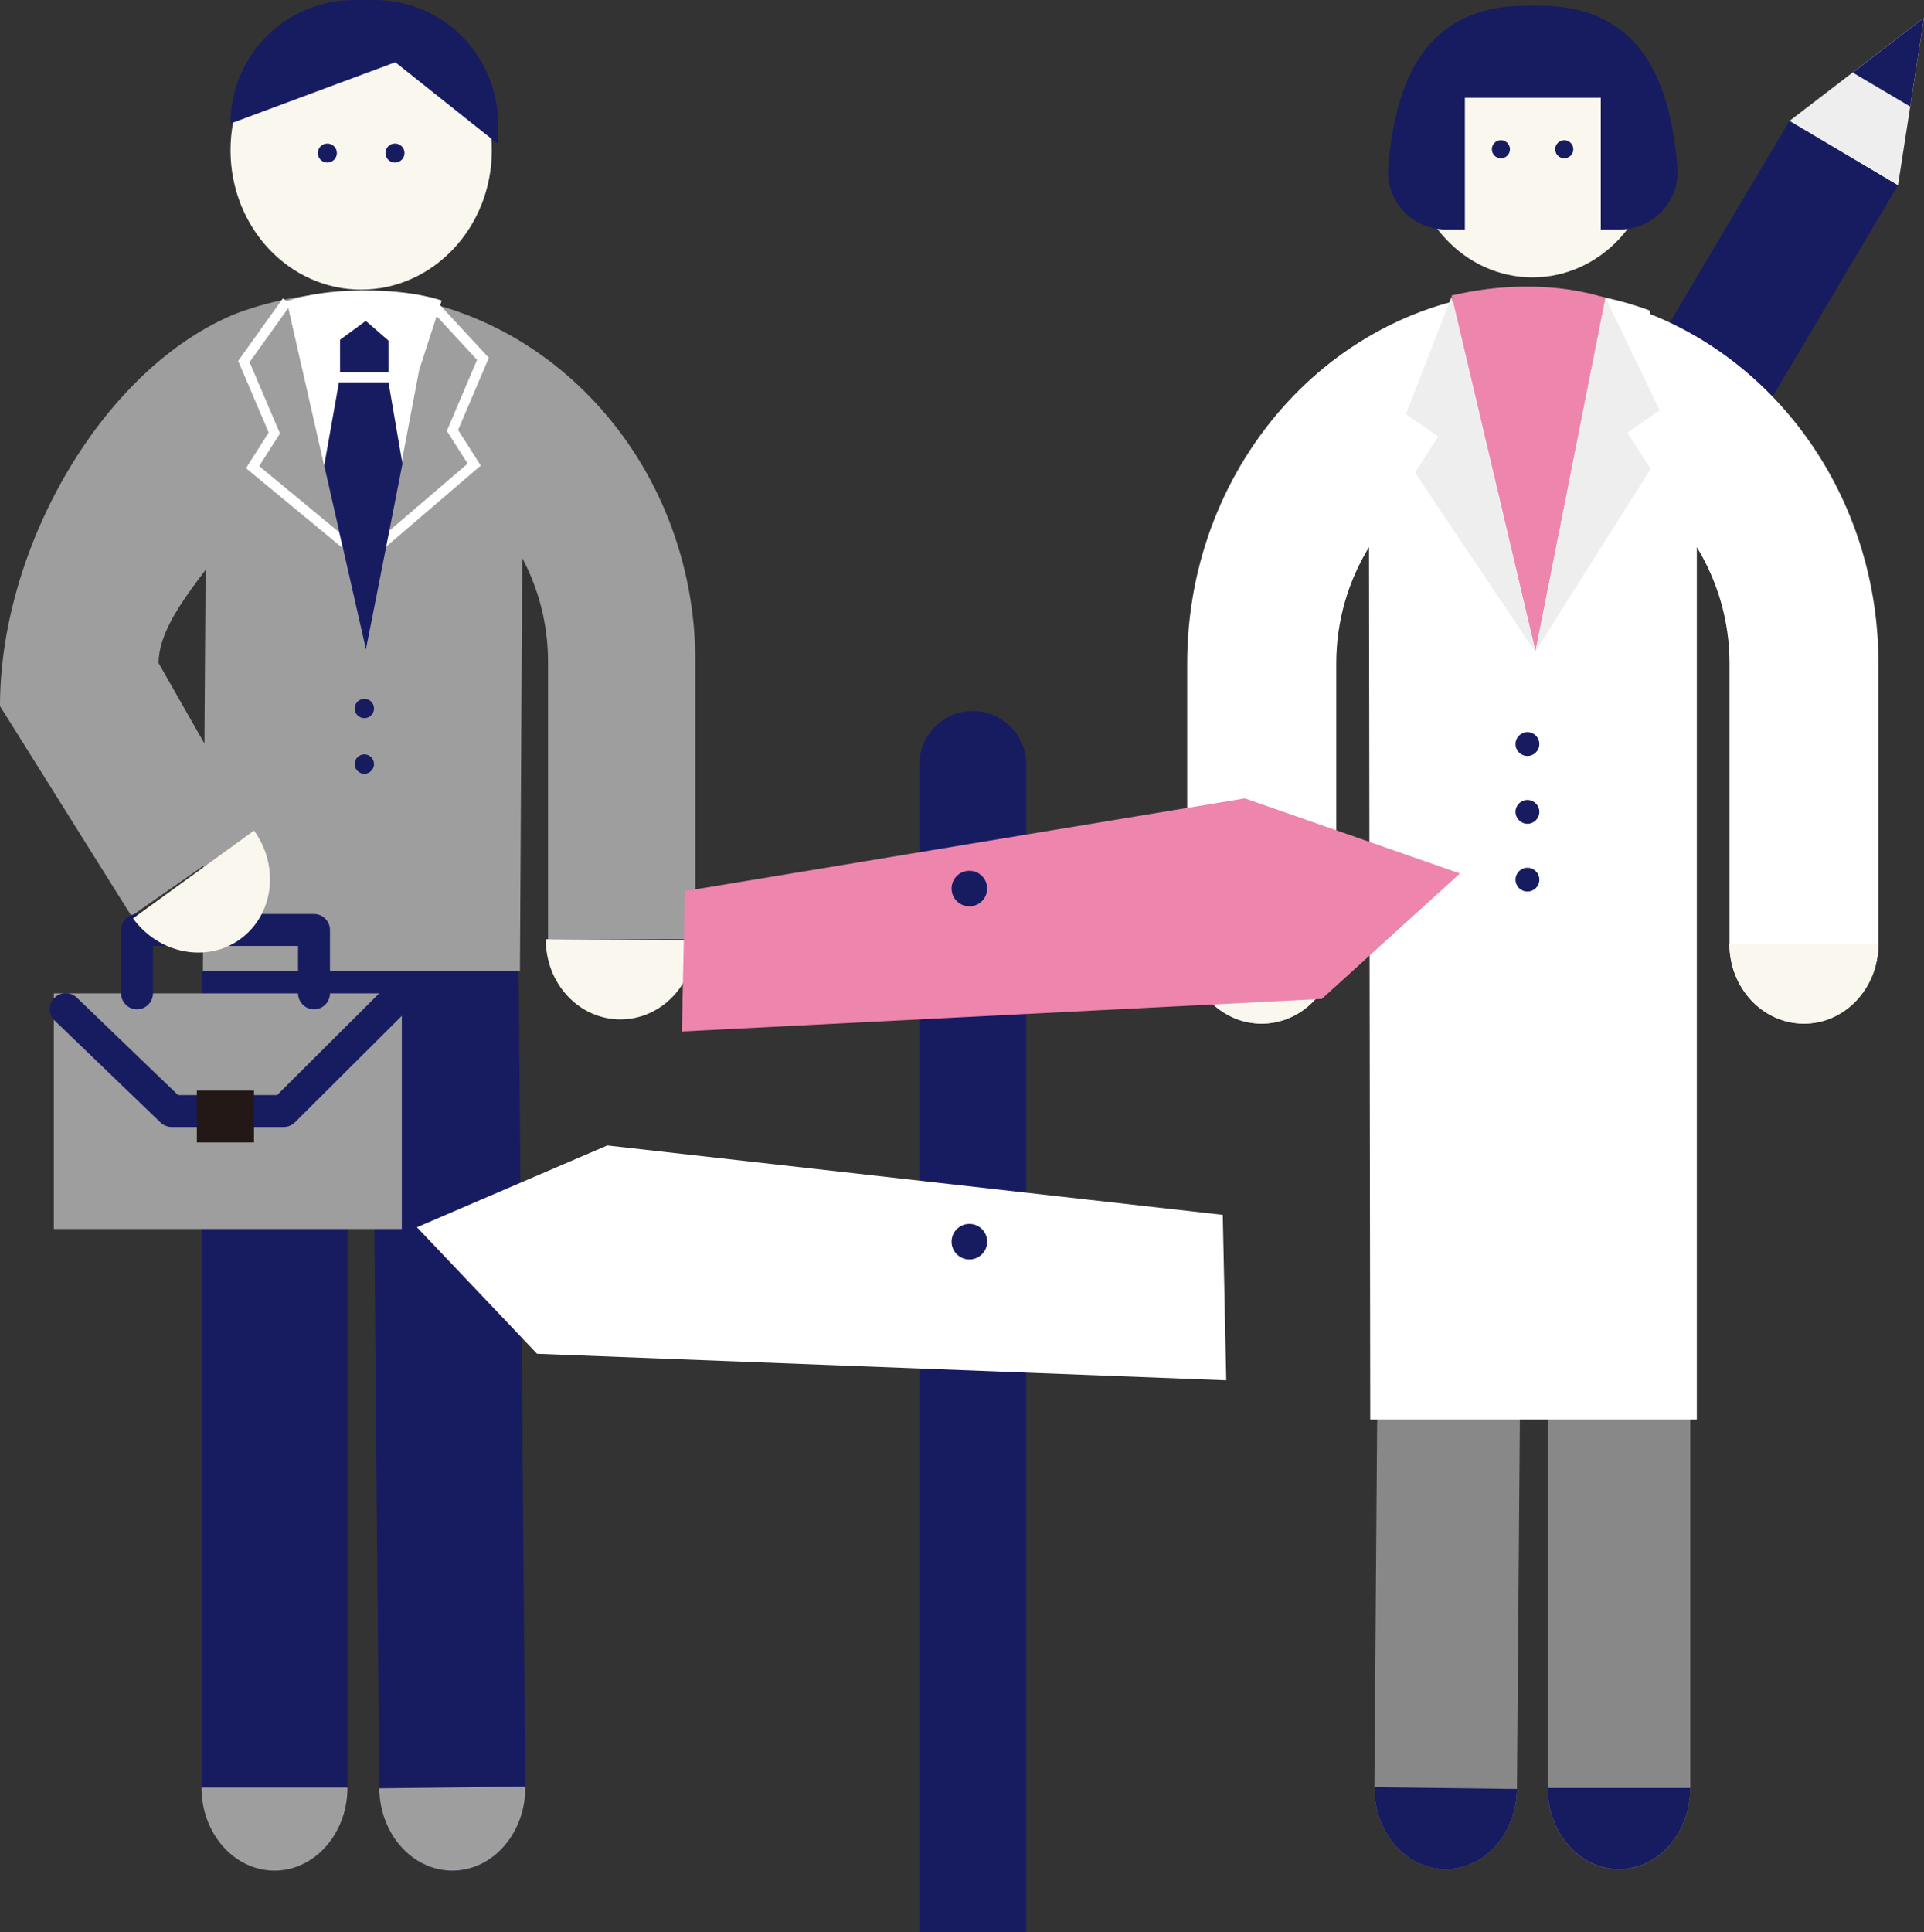 <?xml version="1.0" encoding="UTF-8"?>
<svg id="_レイヤー_2" data-name="レイヤー 2" xmlns="http://www.w3.org/2000/svg" viewBox="0 0 121.19 121.69">
  <rect x="0" y="0" width="121.19" height="121.69" fill="#333333" stroke="none"/>
  <defs>
    <style>
      .cls-1 {
        fill: #231815;
      }

      .cls-1, .cls-2, .cls-3, .cls-4, .cls-5, .cls-6, .cls-7, .cls-8 {
        stroke-width: 0px;
      }

      .cls-2 {
        fill: #ed85ad;
      }

      .cls-9 {
        stroke: #fff;
        stroke-miterlimit: 10;
        stroke-width: .63px;
      }

      .cls-9, .cls-10 {
        fill: none;
      }

      .cls-3 {
        fill: #f9f7ee;
      }

      .cls-10 {
        stroke: #171c61;
        stroke-linecap: round;
        stroke-linejoin: round;
        stroke-width: 2.01px;
      }

      .cls-4 {
        fill: #888;
      }

      .cls-5 {
        fill: #eeeeef;
      }

      .cls-6 {
        fill: #171c61;
      }

      .cls-7 {
        fill: #fff;
      }

      .cls-8 {
        fill: #9e9e9f;
      }
    </style>
  </defs>
  <g id="_レイアウト" data-name="レイアウト">
    <g>
      <polyline class="cls-5" points="119.55 11.68 121.19 1.12 112.71 7.62"/>
      <rect class="cls-6" x="101.67" y="6.77" width="7.95" height="41.11" transform="translate(182.54 104.74) rotate(-149.31)"/>
      <polygon class="cls-6" points="120.32 6.71 116.7 4.57 121.19 1.12 120.32 6.71"/>
      <g>
        <path class="cls-4" d="M86.98,58.2l-.41,54.36c-.02,2.82,1.96,5.13,4.44,5.16h.05c2.46,0,4.46-2.25,4.49-5.05l.35-44.03h1.59v43.98c0,2.82,2.01,5.11,4.49,5.11s4.49-2.29,4.49-5.11v-54.42"/>
        <path class="cls-6" d="M97.49,112.61c0,2.82,2.01,5.11,4.49,5.11s4.49-2.29,4.49-5.11"/>
        <path class="cls-6" d="M86.57,112.56c-.02,2.82,1.96,5.13,4.44,5.16h.05c2.46,0,4.46-2.25,4.49-5.05"/>
        <path class="cls-7" d="M103.95,19.77l-.05-.22c-2.23-.82-4.63-1.26-7.12-1.26-.08,0-.15.01-.23.01-.08,0-.15-.01-.23-.01l.02.02c-11.93.26-21.56,10.67-21.56,23.47v17.68c0,2.77,2.1,5.01,4.69,5.01s4.7-2.24,4.7-5.01v-17.68c0-2.7.77-5.21,2.06-7.32l.08,54.94h20.57v-54.94c1.29,2.11,2.06,4.62,2.06,7.32v17.68c0,2.77,2.1,5.01,4.69,5.01s4.69-2.24,4.69-5.01v-17.68c0-10.09-6-18.68-14.38-22Z"/>
        <path class="cls-3" d="M108.93,59.45c0,2.77,2.1,5.01,4.69,5.01s4.69-2.24,4.69-5.01"/>
        <path class="cls-3" d="M74.78,59.45c0,2.77,2.1,5.01,4.69,5.01s4.69-2.24,4.69-5.01"/>
        <path class="cls-2" d="M91.43,18.61l5.29,22.4,4.41-22.25c-1.49-.47-3.14-.71-5-.71-1.62,0-3.18.21-4.7.56Z"/>
        <circle class="cls-6" cx="96.21" cy="46.86" r=".75"/>
        <circle class="cls-6" cx="96.21" cy="51.13" r=".75"/>
        <circle class="cls-6" cx="96.21" cy="55.4" r=".75"/>
        <polyline class="cls-5" points="91.43 18.69 88.56 26.08 90.59 27.49 89.13 29.77 96.72 41.08"/>
        <polyline class="cls-5" points="101.13 18.76 104.54 25.83 102.51 27.25 103.97 29.53 96.72 41.01"/>
        <path class="cls-3" d="M96.53,17.47c4.26,0,7.71-3.69,7.71-8.23s-3.45-8.23-7.71-8.23-7.71,3.69-7.71,8.23,3.45,8.23,7.71,8.23Z"/>
        <g>
          <circle class="cls-6" cx="98.53" cy="9.4" r=".57"/>
          <circle class="cls-6" cx="94.54" cy="9.4" r=".57"/>
        </g>
        <path class="cls-6" d="M102.04,14.45h-1.21s0-8.29,0-8.29h-11.7s1.98-5.8,7.82-5.8c6.45,0,8.25,4.79,8.71,10.15.18,2.12-1.5,3.94-3.62,3.94Z"/>
        <path class="cls-6" d="M91.06,14.45h1.21s0-8.29,0-8.29h11.7s-1.98-5.8-7.82-5.8c-6.45,0-8.25,4.79-8.71,10.15-.18,2.12,1.5,3.94,3.62,3.94Z"/>
      </g>
    </g>
    <g>
      <path class="cls-3" d="M22.75,18.24c4.54,0,8.23-3.93,8.23-8.78S27.29.68,22.75.68s-8.23,3.93-8.23,8.78,3.68,8.78,8.23,8.78Z"/>
      <g>
        <circle class="cls-6" cx="24.88" cy="9.64" r=".6"/>
        <circle class="cls-6" cx="20.62" cy="9.64" r=".6"/>
      </g>
      <path class="cls-6" d="M14.52,7.78h0c0-4.3,3.48-7.78,7.78-7.78h1.29c4.3,0,7.78,3.48,7.78,7.78v1.29l-6.47-5.15-10.38,3.86Z"/>
      <path class="cls-8" d="M13.8,24.55l1.2-4.85c2.21-.81,4.58-1.25,7.04-1.25.08,0,.15.01.23.01.08,0,.15-.01.23-.01l-.02.02c11.79.25,21.32,10.55,21.32,23.2v17.48h-9.28v-17.48c0-2.67-.76-5.15-2.03-7.24l-18.68-9.88Z"/>
      <path class="cls-6" d="M32.67,61.14l.42,51.39c.03,2.89-2.01,5.26-4.55,5.29h-.05c-2.52,0-4.57-2.31-4.6-5.18l-.36-40.8h-1.63v40.74c0,2.89-2.06,5.23-4.6,5.23s-4.6-2.34-4.6-5.23v-51.44"/>
      <path class="cls-8" d="M33.09,112.52c.03,2.89-2.01,5.26-4.55,5.29h-.05c-2.52,0-4.57-2.31-4.6-5.18"/>
      <path class="cls-8" d="M21.89,112.58c0,2.89-2.06,5.23-4.6,5.23s-4.6-2.34-4.6-5.23"/>
      <path class="cls-8" d="M13.05,21.48c.92-.55,1.89-1.02,2.89-1.42h0c2.14-.78,4.43-1.21,6.81-1.21.07,0,.15.01.22.01.07,0,.15-.01.22-.01v.02c3.53.08,6.87,1.09,9.78,2.82l-.22,39.44H12.78s.27-39.66.27-39.66Z"/>
      <path class="cls-3" d="M43.79,59.2c-.01,2.78-2.13,5.01-4.73,5-2.6-.01-4.7-2.27-4.68-5.05"/>
      <path class="cls-8" d="M14.35,33.92c-1.29,2.12-4.36,5.13-4.36,7.84l6.01,10.55-7.72,5.38L0,44.47c0-10.11,6.59-21.44,14.99-24.77l-.64,14.22Z"/>
      <path class="cls-7" d="M18.07,18.98l4.98,21.94,4.15-21.8c-1.4-.44-2.96-.67-4.7-.67-1.52,0-3,.19-4.43.53Z"/>
      <polyline class="cls-9" points="18.07 18.98 15.36 22.77 17.28 27.27 15.91 29.42 22.08 34.52"/>
      <polyline class="cls-9" points="27.2 19.12 30.42 22.6 28.5 27.11 29.87 29.26 23.73 34.52"/>
      <polygon class="cls-6" points="25.35 29.21 24.47 24.08 21.35 24.08 20.42 29.33 23.05 40.92 25.35 29.21"/>
      <rect class="cls-6" x="21.42" y="20.23" width="3.05" height="3.21"/>
      <path class="cls-7" d="M26.44,23.16l-3.4-2.95-4.01,2.95-.95-4.18s1.65-.69,4.87-.69,4.87.64,4.87.64l-1.37,4.23Z"/>
      <circle class="cls-6" cx="22.95" cy="44.62" r=".61"/>
      <circle class="cls-6" cx="22.95" cy="48.12" r=".61"/>
      <g>
        <rect class="cls-8" x="3.39" y="62.56" width="21.92" height="14.84"/>
        <polyline class="cls-10" points="4.14 63.55 10.81 69.97 17.87 69.97 25.31 62.56"/>
        <rect class="cls-1" x="12.4" y="68.68" width="3.6" height="3.27"/>
        <polyline class="cls-10" points="8.63 62.56 8.63 58.57 19.78 58.57 19.78 62.56"/>
      </g>
      <path class="cls-3" d="M16,52.31c1.63,2.25,1.24,5.3-.86,6.83s-5.13.94-6.76-1.3"/>
    </g>
    <path class="cls-6" d="M61.28,44.78h0c1.86,0,3.36,1.51,3.36,3.36v73.55h-6.73V48.14c0-1.86,1.51-3.36,3.36-3.36Z"/>
    <polygon class="cls-7" points="26.26 77.29 33.83 85.26 77.24 86.93 77.02 76.51 38.25 72.14 26.26 77.29"/>
    <polygon class="cls-2" points="91.96 55.01 83.26 62.91 42.95 64.96 43.14 56.12 78.41 50.28 91.96 55.01"/>
    <circle class="cls-6" cx="61.06" cy="55.96" r="1.12"/>
    <circle class="cls-6" cx="61.06" cy="78.2" r="1.12"/>
  </g>
</svg>